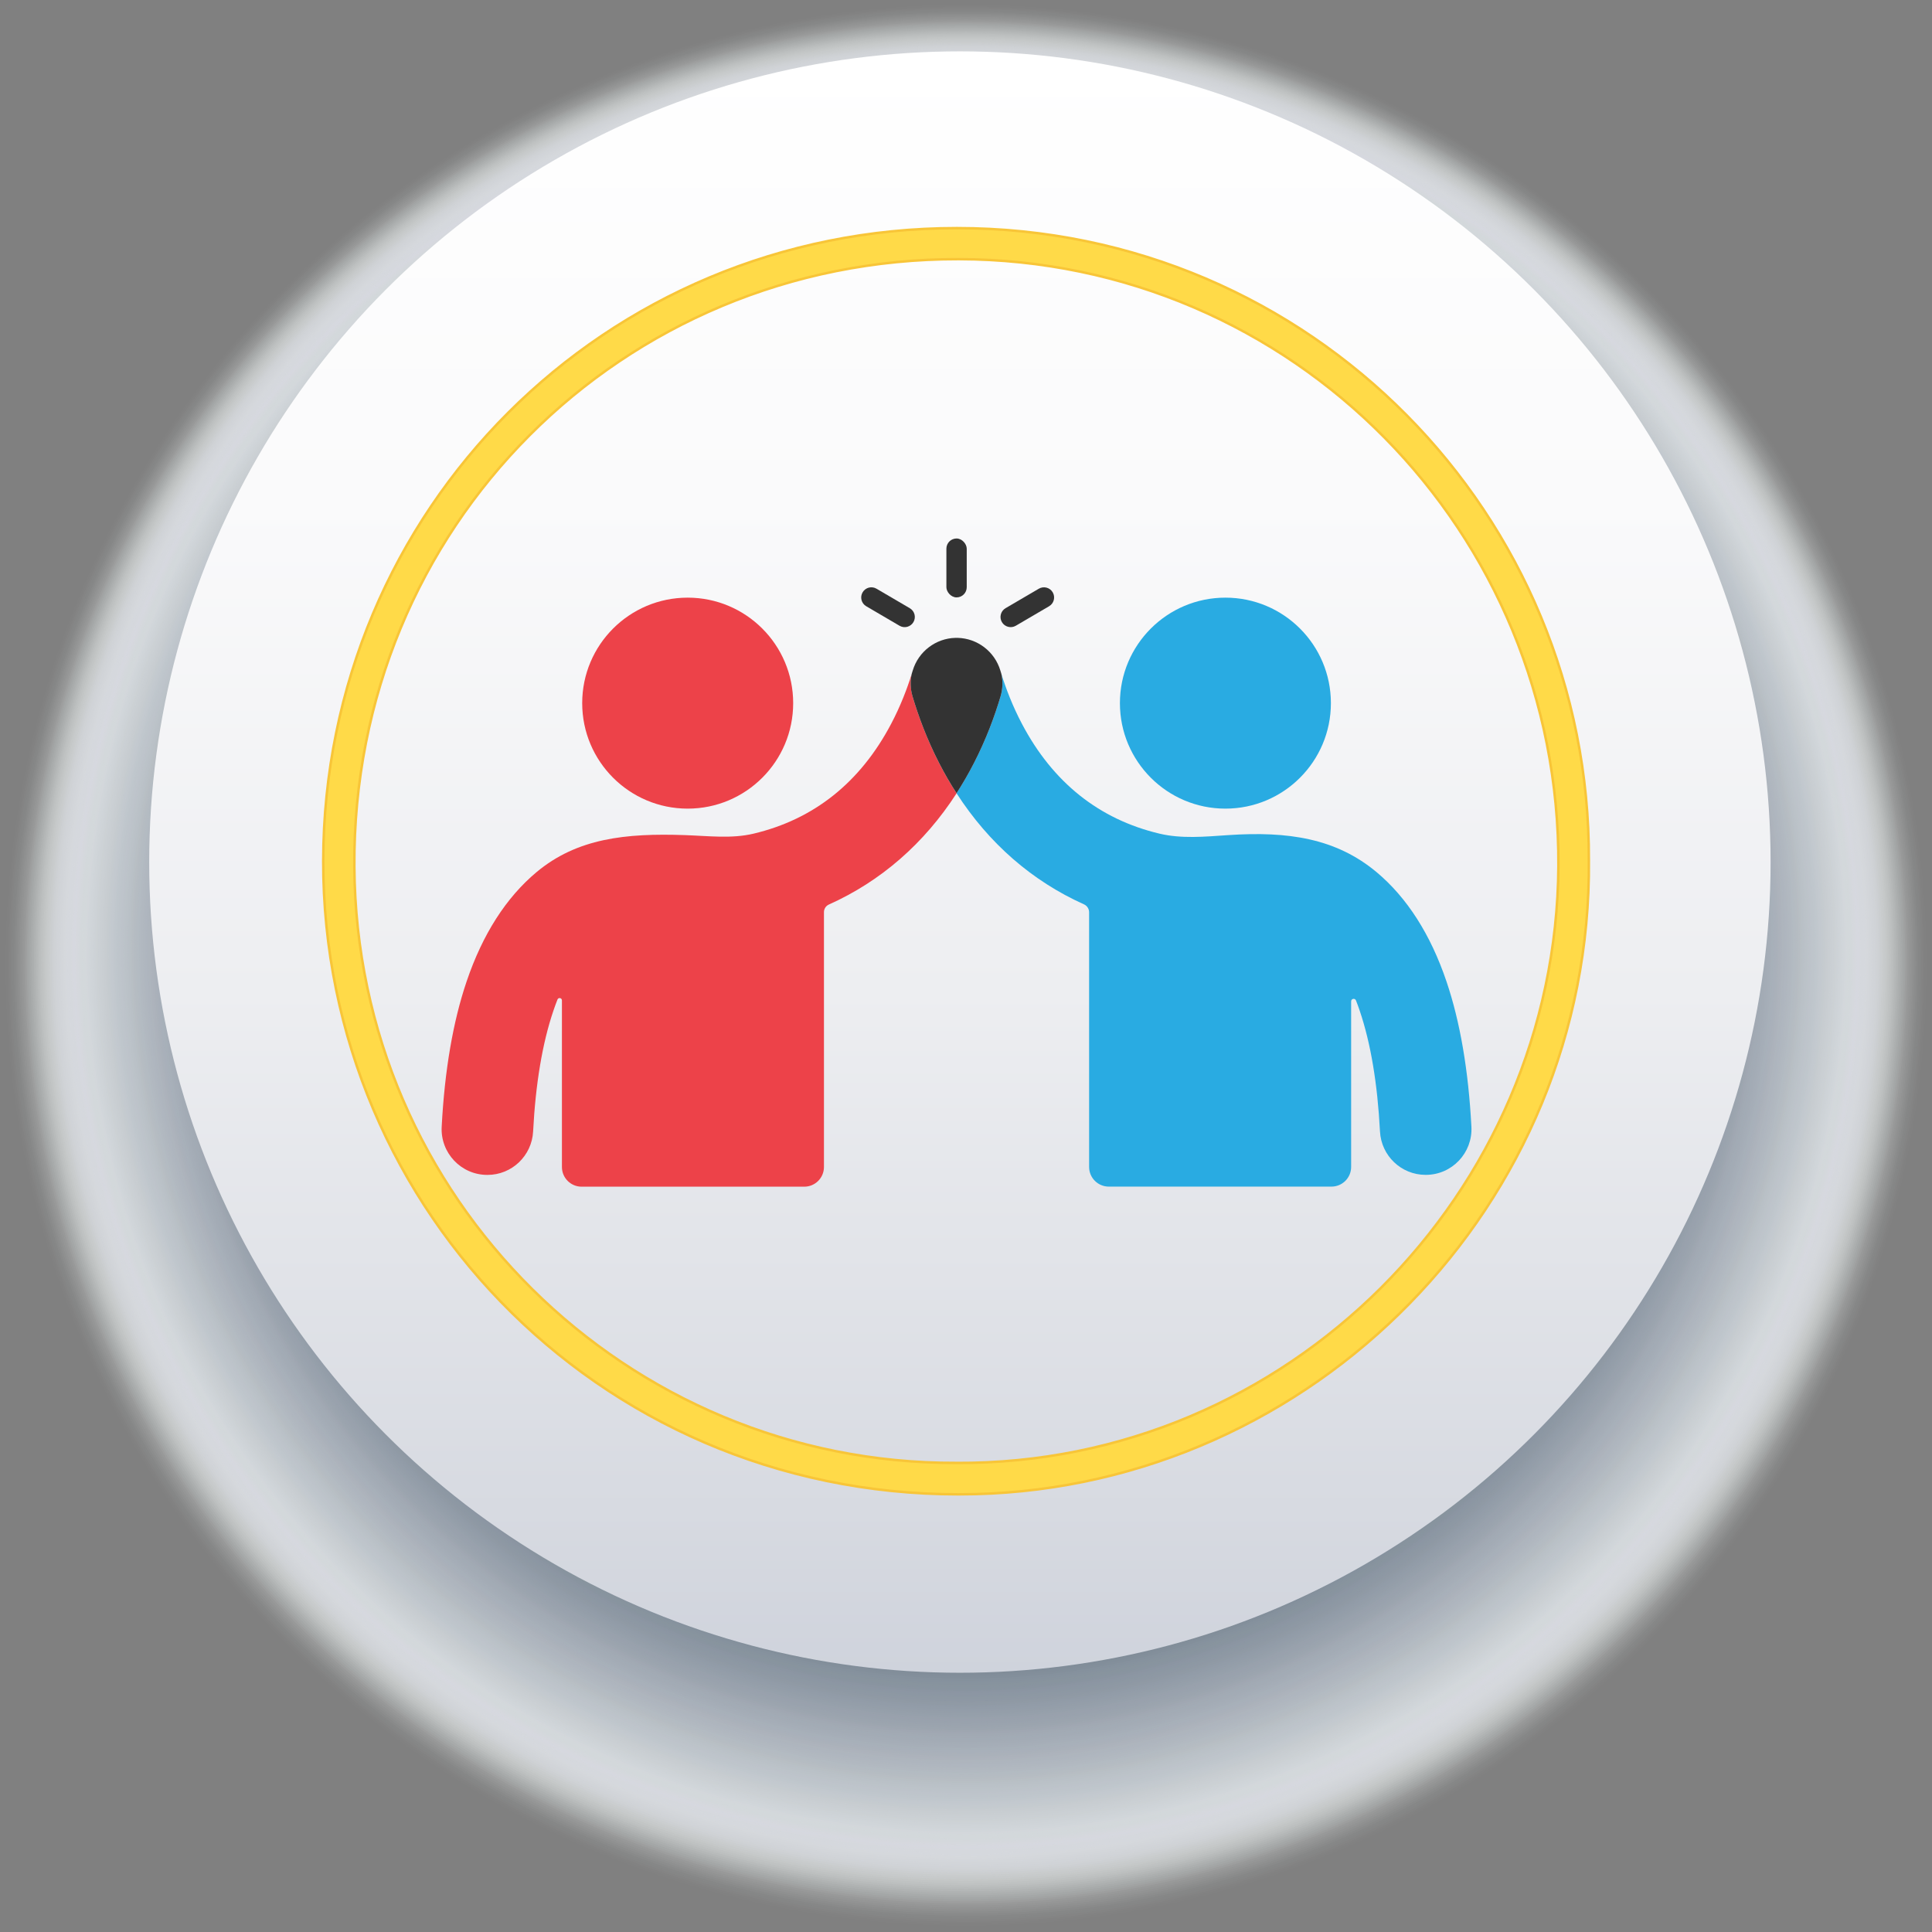 <?xml version="1.0" encoding="UTF-8"?>
<svg xmlns="http://www.w3.org/2000/svg" xmlns:xlink="http://www.w3.org/1999/xlink" viewBox="0 0 777.81 777.81">
  <rect x="0" y="0" width="777.81" height="777.81" fill="#808080" stroke="none"/>
  <defs>
    <style>
      .cls-1 {
        fill: #566677;
        opacity: .57;
      }

      .cls-2 {
        fill: #f2f3f4;
        opacity: .04;
      }

      .cls-3 {
        fill: #f5f6f7;
        opacity: .03;
      }

      .cls-4 {
        fill: #edeff0;
        opacity: .06;
      }

      .cls-5 {
        fill: #9aa4ad;
        opacity: .34;
      }

      .cls-6 {
        fill: #374a5e;
        opacity: .68;
      }

      .cls-7 {
        fill: #3b4e61;
        opacity: .67;
      }

      .cls-8 {
        fill: #f6f7f8;
        opacity: .03;
      }

      .cls-9 {
        fill: #778390;
        opacity: .46;
      }

      .cls-10 {
        fill: #6b7987;
        opacity: .5;
      }

      .cls-11 {
        fill: #85919c;
        opacity: .41;
      }

      .cls-12 {
        fill: #dfe2e5;
        opacity: .11;
      }

      .cls-13 {
        fill: #e1e4e7;
        opacity: .1;
      }

      .cls-14 {
        fill: #96a0aa;
        opacity: .35;
      }

      .cls-15 {
        fill: #919ca6;
        opacity: .37;
      }

      .cls-16 {
        fill: #697885;
        opacity: .51;
      }

      .cls-17 {
        fill: #677684;
        opacity: .52;
      }

      .cls-18 {
        fill: #4d5e70;
        opacity: .6;
      }

      .cls-19 {
        fill: #c6cbd1;
        opacity: .19;
      }

      .cls-20 {
        fill: #72808c;
        opacity: .48;
      }

      .cls-21 {
        fill: #4c5d6f;
        opacity: .61;
      }

      .cls-22 {
        fill: #f9f9fa;
        opacity: .02;
      }

      .cls-23 {
        fill: #c8cdd2;
        opacity: .18;
      }

      .cls-24 {
        fill: #8d98a3;
        opacity: .38;
      }

      .cls-25 {
        fill: #9ea7b1;
        opacity: .33;
      }

      .cls-26 {
        fill: #929ca7;
        opacity: .37;
      }

      .cls-27 {
        fill: #536474;
        opacity: .58;
      }

      .cls-28 {
        fill: #6f7d8a;
        opacity: .49;
      }

      .cls-29 {
        fill: #f0f1f3;
        opacity: .05;
      }

      .cls-30 {
        fill: #84909c;
        opacity: .41;
      }

      .cls-31 {
        fill: #314559;
        opacity: .7;
      }

      .cls-32 {
        fill: #435568;
        opacity: .64;
      }

      .cls-33 {
        fill: #717f8c;
        opacity: .48;
      }

      .cls-34 {
        fill: #33475b;
        opacity: .69;
      }

      .cls-35 {
        fill: #d3d7db;
        opacity: .15;
      }

      .cls-36 {
        fill: #8c97a2;
        opacity: .39;
      }

      .cls-37 {
        fill: #5f6f7e;
        opacity: .54;
      }

      .cls-38 {
        fill: #b3bac2;
        opacity: .25;
      }

      .cls-39 {
        fill: #909ba5;
        opacity: .37;
      }

      .cls-40 {
        fill: #73808d;
        opacity: .48;
      }

      .cls-41 {
        fill: #eff0f2;
        opacity: .05;
      }

      .cls-42 {
        fill: #c2c8ce;
        opacity: .2;
      }

      .cls-43 {
        fill: #4e5f70;
        opacity: .6;
      }

      .cls-44 {
        fill: #a7afb8;
        opacity: .3;
      }

      .cls-45 {
        fill: #eef0f1;
        opacity: .05;
      }

      .cls-46 {
        fill: #7c8894;
        opacity: .45;
      }

      .cls-47 {
        fill: #9da6b0;
        opacity: .33;
      }

      .cls-48 {
        fill: #fff;
        opacity: 0;
      }

      .cls-49 {
        fill: #667583;
        opacity: .52;
      }

      .cls-50 {
        fill: #7d8995;
        opacity: .44;
      }

      .cls-51 {
        fill: #f8f9f9;
        opacity: .02;
      }

      .cls-52 {
        fill: #75818f;
        opacity: .47;
      }

      .cls-53 {
        fill: #808c98;
        opacity: .43;
      }

      .cls-54 {
        isolation: isolate;
      }

      .cls-55 {
        fill: #808b98;
        opacity: .43;
      }

      .cls-56 {
        fill: #e8eaec;
        opacity: .07;
      }

      .cls-57 {
        fill: #d9dde0;
        opacity: .13;
      }

      .cls-58 {
        fill: #74808e;
        opacity: .47;
      }

      .cls-59 {
        fill: #627180;
        opacity: .53;
      }

      .cls-60 {
        fill: #fafafb;
        opacity: .01;
      }

      .cls-61 {
        fill: #abb3bb;
        opacity: .28;
      }

      .cls-62 {
        fill: #b7bec5;
        opacity: .24;
      }

      .cls-63 {
        fill: #c7ccd2;
        opacity: .19;
      }

      .cls-64 {
        fill: #afb7be;
        opacity: .27;
      }

      .cls-65 {
        fill: #f3f4f5;
        opacity: .04;
      }

      .cls-66 {
        fill: #485a6c;
        opacity: .62;
      }

      .cls-67 {
        fill: #aeb6be;
        opacity: .27;
      }

      .cls-68 {
        fill: #8e99a4;
        opacity: .38;
      }

      .cls-69 {
        fill: #ccd1d6;
        opacity: .17;
      }

      .cls-70 {
        fill: #8a95a1;
        opacity: .39;
      }

      .cls-71 {
        fill: #a1aab3;
        opacity: .32;
      }

      .cls-72 {
        fill: #e2e5e7;
        opacity: .1;
      }

      .cls-73 {
        fill: #8f9aa5;
        opacity: .38;
      }

      .cls-74 {
        fill: #798592;
        opacity: .46;
      }

      .cls-75 {
        fill: #dcdfe3;
        opacity: .12;
      }

      .cls-76 {
        fill: #d4d8dc;
        opacity: .14;
      }

      .cls-77 {
        fill: #637280;
        opacity: .53;
      }

      .cls-78 {
        fill: #c5cbd0;
        opacity: .19;
      }

      .cls-79 {
        fill: #c4cacf;
        opacity: .2;
      }

      .cls-80 {
        fill: #495b6c;
        opacity: .62;
      }

      .cls-81 {
        fill: #707e8b;
        opacity: .49;
      }

      .cls-82 {
        fill: #5c6c7c;
        opacity: .55;
      }

      .cls-83 {
        fill: #46586a;
        opacity: .63;
      }

      .cls-84 {
        fill: #828e9a;
        opacity: .42;
      }

      .cls-85 {
        fill: #fcfcfc;
        opacity: 0;
      }

      .cls-86 {
        fill: #35495c;
        opacity: .69;
      }

      .cls-87 {
        fill: #d7dbdf;
        opacity: .13;
      }

      .cls-88 {
        fill: #b0b8bf;
        opacity: .27;
      }

      .cls-89 {
        fill: #b1b8c0;
        opacity: .26;
      }

      .cls-90 {
        fill: #dde0e3;
        opacity: .11;
      }

      .cls-91 {
        fill: #333;
      }

      .cls-92 {
        fill: #87939e;
        opacity: .4;
      }

      .cls-93 {
        fill: #acb4bc;
        opacity: .28;
      }

      .cls-94 {
        fill: #5e6e7d;
        opacity: .55;
      }

      .cls-95 {
        fill: #dbdee2;
        opacity: .12;
      }

      .cls-96 {
        fill: #7e8a96;
        opacity: .44;
      }

      .cls-97 {
        fill: #949ea9;
        opacity: .36;
      }

      .cls-98 {
        fill: #e7e9eb;
        opacity: .08;
      }

      .cls-99 {
        fill: #bec4ca;
        opacity: .22;
      }

      .cls-100 {
        fill: #c1c7cd;
        opacity: .21;
      }

      .cls-101 {
        fill: #8b96a1;
        opacity: .39;
      }

      .cls-102 {
        fill: #4a5c6d;
        opacity: .62;
      }

      .cls-103 {
        fill: #a3acb5;
        opacity: .31;
      }

      .cls-104 {
        fill: #dadde1;
        opacity: .12;
      }

      .cls-105 {
        fill: #4f6071;
        opacity: .6;
      }

      .cls-106 {
        fill: #526374;
        opacity: .59;
      }

      .cls-107 {
        fill: #556676;
        opacity: .58;
      }

      .cls-108 {
        fill: #415366;
        opacity: .65;
      }

      .cls-109 {
        fill: #e5e7ea;
        opacity: .08;
      }

      .cls-110 {
        fill: #dee1e4;
        opacity: .11;
      }

      .cls-111 {
        fill: #bdc3ca;
        opacity: .22;
      }

      .cls-112 {
        fill: #364a5d;
        opacity: .68;
      }

      .cls-113 {
        fill: #3d5063;
        opacity: .66;
      }

      .cls-114 {
        fill: #6e7c89;
        opacity: .49;
      }

      .cls-115 {
        fill: #647381;
        opacity: .53;
      }

      .cls-116 {
        fill: #e6e8eb;
        opacity: .08;
      }

      .cls-117 {
        fill: #5b6b7b;
        opacity: .56;
      }

      .cls-118 {
        fill: #a5aeb6;
        opacity: .3;
      }

      .cls-119 {
        fill: #e3e6e8;
        opacity: .09;
      }

      .cls-120 {
        fill: #34485b;
        opacity: .69;
      }

      .cls-121 {
        fill: #d8dcdf;
        opacity: .13;
      }

      .cls-122 {
        fill: #818d99;
        opacity: .42;
      }

      .cls-123 {
        fill: #6d7b88;
        opacity: .5;
      }

      .cls-124 {
        fill: #98a2ac;
        opacity: .35;
      }

      .cls-125 {
        fill: #f7f8f8;
        opacity: .02;
      }

      .cls-126 {
        fill: #86929d;
        opacity: .41;
      }

      .cls-127 {
        fill: #bbc2c8;
        opacity: .23;
      }

      .cls-128 {
        fill: #394c5f;
        opacity: .67;
      }

      .cls-129 {
        fill: #c3c9ce;
        opacity: .2;
      }

      .cls-130 {
        fill: #9ca6af;
        opacity: .33;
      }

      .cls-131 {
        fill: #e0e3e6;
        opacity: .1;
      }

      .cls-132 {
        fill: #c9ced3;
        opacity: .18;
      }

      .cls-133 {
        fill: #e4e7e9;
        opacity: .09;
      }

      .cls-134 {
        fill: #b5bcc3;
        opacity: .25;
      }

      .cls-135 {
        fill: #596979;
        opacity: .56;
      }

      .cls-136 {
        fill: #b9c0c6;
        opacity: .23;
      }

      .cls-137 {
        fill: #4b5c6e;
        opacity: .61;
      }

      .cls-138 {
        fill: #f4f5f6;
        opacity: .03;
      }

      .cls-139 {
        fill: #a8b0b9;
        opacity: .29;
      }

      .cls-140 {
        fill: #bcc2c9;
        opacity: .22;
      }

      .cls-141 {
        fill: #788491;
        opacity: .46;
      }

      .cls-142 {
        fill: #6a7886;
        opacity: .51;
      }

      .cls-143 {
        fill: #b8bfc6;
        opacity: .24;
      }

      .cls-144 {
        fill: #aab2ba;
        opacity: .29;
      }

      .cls-145 {
        fill: #97a1ab;
        opacity: .35;
      }

      .cls-146 {
        fill: #546575;
        opacity: .58;
      }

      .cls-147 {
        fill: #9fa8b1;
        opacity: .32;
      }

      .cls-148 {
        fill: #687784;
        opacity: .51;
      }

      .cls-149 {
        fill: #cbd0d5;
        opacity: .17;
      }

      .cls-150 {
        fill: #99a3ad;
        opacity: .34;
      }

      .cls-151 {
        fill: #eceeef;
        opacity: .06;
      }

      .cls-152 {
        fill: #3a4d60;
        opacity: .67;
      }

      .cls-153 {
        fill: #fdfdfd;
        opacity: 0;
      }

      .cls-154 {
        fill: #445668;
        opacity: .64;
      }

      .cls-155 {
        fill: #47596b;
        opacity: .63;
      }

      .cls-156 {
        fill: #eaecee;
        opacity: .07;
      }

      .cls-157 {
        fill: #e9ebed;
        opacity: .07;
      }

      .cls-158 {
        fill: #7a8693;
        opacity: .45;
      }

      .cls-159 {
        fill: #f1f2f4;
        opacity: .04;
      }

      .cls-160 {
        fill: #bac1c7;
        opacity: .23;
      }

      .cls-161 {
        fill: #cacfd4;
        opacity: .18;
      }

      .cls-162 {
        fill: #c0c6cc;
        opacity: .21;
      }

      .cls-163 {
        fill: #cdd2d7;
        opacity: .17;
      }

      .cls-164 {
        fill: #5d6d7c;
        opacity: .55;
      }

      .cls-165 {
        fill: #bfc5cb;
        opacity: .21;
      }

      .cls-166 {
        fill: #7b8794;
        opacity: .45;
      }

      .cls-167 {
        fill: #384b5f;
        opacity: .68;
      }

      .cls-168 {
        fill: #3c4f62;
        opacity: .66;
      }

      .cls-169 {
        fill: #506172;
        opacity: .59;
      }

      .cls-170 {
        fill: #ed4249;
      }

      .cls-171 {
        fill: #586878;
        opacity: .57;
      }

      .cls-172 {
        fill: #b4bbc2;
        opacity: .25;
      }

      .cls-173 {
        fill: #ffda48;
        stroke: #f8c538;
        stroke-miterlimit: 10;
      }

      .cls-174 {
        fill: #405365;
        opacity: .65;
      }

      .cls-175 {
        fill: #adb5bd;
        opacity: .28;
      }

      .cls-176 {
        fill: #b6bdc4;
        opacity: .24;
      }

      .cls-177 {
        fill: #3e5163;
        opacity: .66;
      }

      .cls-178 {
        fill: #516273;
        opacity: .59;
      }

      .cls-179 {
        fill: #3f5264;
        opacity: .65;
      }

      .cls-180 {
        fill: #d5d9dd;
        opacity: .14;
      }

      .cls-181 {
        fill: #7f8a97;
        opacity: .43;
      }

      .cls-182 {
        fill: #768290;
        opacity: .47;
      }

      .cls-183 {
        fill: #425467;
        opacity: .64;
      }

      .cls-184 {
        fill: #a4adb5;
        opacity: .31;
      }

      .cls-185 {
        fill: #d0d4d9;
        opacity: .16;
      }

      .cls-186 {
        fill: #838f9b;
        opacity: .42;
      }

      .cls-187 {
        fill: #959fa9;
        opacity: .36;
      }

      .cls-188 {
        fill: #657482;
        opacity: .52;
      }

      .cls-189 {
        fill: url(#linear-gradient);
      }

      .cls-190 {
        fill: #d2d6db;
        opacity: .15;
      }

      .cls-191 {
        fill: #939da8;
        opacity: .36;
      }

      .cls-192 {
        fill: #617080;
        opacity: .54;
      }

      .cls-193 {
        fill: #ebedef;
        opacity: .06;
      }

      .cls-194 {
        fill: #29abe2;
      }

      .cls-195 {
        fill: #a6afb7;
        opacity: .3;
      }

      .cls-196 {
        fill: #a0a9b2;
        opacity: .32;
      }

      .cls-197 {
        fill: #32465a;
        opacity: .7;
      }

      .cls-198 {
        fill: #576778;
        opacity: .57;
      }

      .cls-199 {
        fill: #a9b1ba;
        opacity: .29;
      }

      .cls-200 {
        fill: #ced3d7;
        opacity: .16;
      }

      .cls-201 {
        fill: #6c7a88;
        opacity: .5;
      }

      .cls-202 {
        fill: #606f7f;
        opacity: .54;
      }

      .cls-203 {
        fill: #88939f;
        opacity: .4;
      }

      .cls-204 {
        fill: #cfd4d8;
        opacity: .16;
      }

      .cls-205 {
        fill: #a2abb4;
        opacity: .31;
      }

      .cls-206 {
        fill: #9ba5ae;
        opacity: .34;
      }

      .cls-207 {
        mix-blend-mode: multiply;
      }

      .cls-208 {
        fill: #d6dade;
        opacity: .14;
      }

      .cls-209 {
        fill: #fbfbfc;
        opacity: .01;
      }

      .cls-210 {
        fill: #455769;
        opacity: .63;
      }

      .cls-211 {
        fill: #5a6a7a;
        opacity: .56;
      }

      .cls-212 {
        fill: #b2b9c1;
        opacity: .26;
      }

      .cls-213 {
        fill: #8994a0;
        opacity: .4;
      }

      .cls-214 {
        fill: #d1d5da;
        opacity: .15;
      }
    </style>
    <linearGradient id="linear-gradient" x1="6720.29" y1="-62.24" x2="7373.04" y2="-62.24" gradientTransform="translate(324.21 -6699.6) rotate(90)" gradientUnits="userSpaceOnUse">
      <stop offset="0" stop-color="#fff"/>
      <stop offset=".28" stop-color="#fafafb"/>
      <stop offset=".58" stop-color="#edeef1"/>
      <stop offset=".9" stop-color="#d7dae1"/>
      <stop offset="1" stop-color="#cfd3dc"/>
    </linearGradient>
  </defs>
  <g class="cls-54">
    <g id="Capa_1" data-name="Capa 1">
      <g>
        <g class="cls-207">
          <circle class="cls-48" cx="388.91" cy="388.91" r="388.91"/>
          <circle class="cls-153" cx="388.91" cy="388.8" r="388.19"/>
          <circle class="cls-85" cx="388.91" cy="388.7" r="387.47"/>
          <circle class="cls-209" cx="388.91" cy="388.59" r="386.75"/>
          <circle class="cls-60" cx="388.91" cy="388.49" r="386.03"/>
          <circle class="cls-22" cx="388.91" cy="388.39" r="385.31"/>
          <circle class="cls-51" cx="388.91" cy="388.28" r="384.6"/>
          <circle class="cls-125" cx="388.91" cy="388.18" r="383.88"/>
          <circle class="cls-8" cx="388.91" cy="388.08" r="383.16"/>
          <circle class="cls-3" cx="388.91" cy="387.97" r="382.44"/>
          <circle class="cls-138" cx="388.91" cy="387.87" r="381.72"/>
          <circle class="cls-65" cx="388.91" cy="387.76" r="381"/>
          <circle class="cls-2" cx="388.91" cy="387.66" r="380.28"/>
          <circle class="cls-159" cx="388.91" cy="387.56" r="379.57"/>
          <circle class="cls-29" cx="388.91" cy="387.45" r="378.85"/>
          <circle class="cls-41" cx="388.91" cy="387.35" r="378.13"/>
          <circle class="cls-45" cx="388.91" cy="387.25" r="377.41"/>
          <circle class="cls-4" cx="388.91" cy="387.14" r="376.69"/>
          <circle class="cls-151" cx="388.91" cy="387.04" r="375.97"/>
          <circle class="cls-193" cx="388.91" cy="386.93" r="375.25"/>
          <circle class="cls-156" cx="388.91" cy="386.83" r="374.54"/>
          <circle class="cls-157" cx="388.91" cy="386.73" r="373.82"/>
          <circle class="cls-56" cx="388.91" cy="386.62" r="373.1"/>
          <circle class="cls-98" cx="388.91" cy="386.52" r="372.38"/>
          <circle class="cls-116" cx="388.91" cy="386.42" r="371.66"/>
          <circle class="cls-109" cx="388.91" cy="386.31" r="370.94"/>
          <circle class="cls-133" cx="388.91" cy="386.21" r="370.22"/>
          <circle class="cls-119" cx="388.91" cy="386.1" r="369.51"/>
          <circle class="cls-72" cx="388.91" cy="386" r="368.79"/>
          <circle class="cls-13" cx="388.91" cy="385.9" r="368.07"/>
          <circle class="cls-131" cx="388.91" cy="385.79" r="367.35"/>
          <circle class="cls-12" cx="388.91" cy="385.69" r="366.63"/>
          <circle class="cls-110" cx="388.91" cy="385.59" r="365.91"/>
          <circle class="cls-90" cx="388.91" cy="385.48" r="365.19"/>
          <circle class="cls-75" cx="388.91" cy="385.38" r="364.48"/>
          <circle class="cls-95" cx="388.91" cy="385.27" r="363.76"/>
          <circle class="cls-104" cx="388.91" cy="385.17" r="363.04"/>
          <circle class="cls-57" cx="388.91" cy="385.07" r="362.32"/>
          <circle class="cls-121" cx="388.91" cy="384.96" r="361.6"/>
          <circle class="cls-87" cx="388.91" cy="384.86" r="360.88"/>
          <circle class="cls-208" cx="388.91" cy="384.75" r="360.16"/>
          <circle class="cls-180" cx="388.91" cy="384.65" r="359.45"/>
          <circle class="cls-76" cx="388.91" cy="384.55" r="358.73"/>
          <circle class="cls-35" cx="388.91" cy="384.44" r="358.01"/>
          <circle class="cls-190" cx="388.91" cy="384.34" r="357.29"/>
          <circle class="cls-214" cx="388.91" cy="384.24" r="356.57"/>
          <circle class="cls-185" cx="388.91" cy="384.13" r="355.85"/>
          <circle class="cls-204" cx="388.91" cy="384.03" r="355.14"/>
          <circle class="cls-200" cx="388.91" cy="383.92" r="354.42"/>
          <circle class="cls-163" cx="388.91" cy="383.82" r="353.7"/>
          <circle class="cls-69" cx="388.91" cy="383.72" r="352.98"/>
          <circle class="cls-149" cx="388.91" cy="383.61" r="352.26"/>
          <circle class="cls-161" cx="388.91" cy="383.51" r="351.54"/>
          <circle class="cls-132" cx="388.91" cy="383.41" r="350.82"/>
          <circle class="cls-23" cx="388.91" cy="383.3" r="350.11"/>
          <circle class="cls-63" cx="388.91" cy="383.2" r="349.39"/>
          <circle class="cls-19" cx="388.91" cy="383.09" r="348.67"/>
          <circle class="cls-78" cx="388.91" cy="382.99" r="347.95"/>
          <circle class="cls-79" cx="388.91" cy="382.89" r="347.23"/>
          <circle class="cls-129" cx="388.91" cy="382.78" r="346.51"/>
          <circle class="cls-42" cx="388.91" cy="382.68" r="345.79"/>
          <circle class="cls-100" cx="388.91" cy="382.58" r="345.08"/>
          <circle class="cls-162" cx="388.91" cy="382.47" r="344.36"/>
          <circle class="cls-165" cx="388.91" cy="382.37" r="343.64"/>
          <circle class="cls-99" cx="388.91" cy="382.26" r="342.92"/>
          <circle class="cls-111" cx="388.91" cy="382.16" r="342.2"/>
          <circle class="cls-140" cx="388.91" cy="382.06" r="341.48"/>
          <circle class="cls-127" cx="388.91" cy="381.95" r="340.76"/>
          <circle class="cls-160" cx="388.91" cy="381.85" r="340.05"/>
          <circle class="cls-136" cx="388.91" cy="381.75" r="339.33"/>
          <circle class="cls-143" cx="388.91" cy="381.64" r="338.61"/>
          <circle class="cls-62" cx="388.91" cy="381.54" r="337.89"/>
          <circle class="cls-176" cx="388.91" cy="381.43" r="337.17"/>
          <circle class="cls-134" cx="388.91" cy="381.33" r="336.45"/>
          <circle class="cls-172" cx="388.91" cy="381.23" r="335.73"/>
          <circle class="cls-38" cx="388.91" cy="381.12" r="335.02"/>
          <circle class="cls-212" cx="388.91" cy="381.02" r="334.3"/>
          <circle class="cls-89" cx="388.91" cy="380.92" r="333.58"/>
          <circle class="cls-88" cx="388.91" cy="380.81" r="332.86"/>
          <circle class="cls-64" cx="388.91" cy="380.71" r="332.14"/>
          <circle class="cls-67" cx="388.91" cy="380.6" r="331.42"/>
          <circle class="cls-175" cx="388.91" cy="380.5" r="330.7"/>
          <circle class="cls-93" cx="388.91" cy="380.4" r="329.99"/>
          <circle class="cls-61" cx="388.91" cy="380.29" r="329.27"/>
          <circle class="cls-144" cx="388.91" cy="380.19" r="328.55"/>
          <circle class="cls-199" cx="388.91" cy="380.09" r="327.83"/>
          <circle class="cls-139" cx="388.91" cy="379.98" r="327.11"/>
          <circle class="cls-44" cx="388.91" cy="379.88" r="326.39"/>
          <circle class="cls-195" cx="388.91" cy="379.77" r="325.67"/>
          <circle class="cls-118" cx="388.91" cy="379.67" r="324.96"/>
          <circle class="cls-184" cx="388.91" cy="379.57" r="324.24"/>
          <circle class="cls-103" cx="388.91" cy="379.46" r="323.52"/>
          <circle class="cls-205" cx="388.91" cy="379.36" r="322.8"/>
          <circle class="cls-71" cx="388.91" cy="379.26" r="322.08"/>
          <circle class="cls-196" cx="388.91" cy="379.15" r="321.36"/>
          <circle class="cls-147" cx="388.91" cy="379.05" r="320.65"/>
          <circle class="cls-25" cx="388.91" cy="378.94" r="319.93"/>
          <circle class="cls-47" cx="388.91" cy="378.84" r="319.21"/>
          <circle class="cls-130" cx="388.91" cy="378.74" r="318.49"/>
          <circle class="cls-206" cx="388.91" cy="378.63" r="317.77"/>
          <circle class="cls-5" cx="388.91" cy="378.53" r="317.05"/>
          <circle class="cls-150" cx="388.91" cy="378.42" r="316.33"/>
          <circle class="cls-124" cx="388.91" cy="378.32" r="315.62"/>
          <circle class="cls-145" cx="388.91" cy="378.22" r="314.9"/>
          <circle class="cls-14" cx="388.91" cy="378.11" r="314.18"/>
          <circle class="cls-187" cx="388.91" cy="378.01" r="313.46"/>
          <circle class="cls-97" cx="388.91" cy="377.91" r="312.74"/>
          <circle class="cls-191" cx="388.91" cy="377.8" r="312.02"/>
          <circle class="cls-26" cx="388.91" cy="377.7" r="311.3"/>
          <circle class="cls-15" cx="388.91" cy="377.59" r="310.59"/>
          <circle class="cls-39" cx="388.91" cy="377.49" r="309.87"/>
          <circle class="cls-73" cx="388.91" cy="377.39" r="309.15"/>
          <circle class="cls-68" cx="388.91" cy="377.28" r="308.43"/>
          <circle class="cls-24" cx="388.91" cy="377.18" r="307.71"/>
          <circle class="cls-36" cx="388.91" cy="377.08" r="306.99"/>
          <circle class="cls-101" cx="388.91" cy="376.97" r="306.27"/>
          <circle class="cls-70" cx="388.91" cy="376.87" r="305.56"/>
          <circle class="cls-213" cx="388.91" cy="376.76" r="304.84"/>
          <circle class="cls-203" cx="388.91" cy="376.66" r="304.12"/>
          <circle class="cls-92" cx="388.91" cy="376.56" r="303.4"/>
          <circle class="cls-126" cx="388.91" cy="376.45" r="302.68"/>
          <circle class="cls-11" cx="388.91" cy="376.35" r="301.96"/>
          <circle class="cls-30" cx="388.91" cy="376.25" r="301.24"/>
          <circle class="cls-186" cx="388.91" cy="376.14" r="300.53"/>
          <circle class="cls-84" cx="388.91" cy="376.04" r="299.81"/>
          <circle class="cls-122" cx="388.91" cy="375.93" r="299.09"/>
          <circle class="cls-53" cx="388.91" cy="375.83" r="298.37"/>
          <circle class="cls-55" cx="388.91" cy="375.73" r="297.65"/>
          <circle class="cls-181" cx="388.91" cy="375.62" r="296.93"/>
          <circle class="cls-96" cx="388.91" cy="375.52" r="296.21"/>
          <circle class="cls-50" cx="388.91" cy="375.42" r="295.5"/>
          <circle class="cls-46" cx="388.91" cy="375.31" r="294.78"/>
          <circle class="cls-166" cx="388.91" cy="375.21" r="294.06"/>
          <circle class="cls-158" cx="388.91" cy="375.1" r="293.34"/>
          <circle class="cls-74" cx="388.91" cy="375" r="292.62"/>
          <circle class="cls-141" cx="388.91" cy="374.9" r="291.9"/>
          <circle class="cls-9" cx="388.91" cy="374.79" r="291.19"/>
          <circle class="cls-182" cx="388.91" cy="374.69" r="290.47"/>
          <circle class="cls-52" cx="388.91" cy="374.59" r="289.75"/>
          <circle class="cls-58" cx="388.91" cy="374.48" r="289.03"/>
          <circle class="cls-40" cx="388.91" cy="374.38" r="288.31"/>
          <circle class="cls-20" cx="388.91" cy="374.27" r="287.59"/>
          <circle class="cls-33" cx="388.91" cy="374.17" r="286.87"/>
          <circle class="cls-81" cx="388.91" cy="374.07" r="286.16"/>
          <circle class="cls-28" cx="388.91" cy="373.96" r="285.44"/>
          <circle class="cls-114" cx="388.91" cy="373.86" r="284.72"/>
          <circle class="cls-123" cx="388.91" cy="373.76" r="284"/>
          <circle class="cls-201" cx="388.91" cy="373.65" r="283.28"/>
          <circle class="cls-10" cx="388.91" cy="373.55" r="282.56"/>
          <circle class="cls-142" cx="388.91" cy="373.44" r="281.84"/>
          <circle class="cls-16" cx="388.91" cy="373.34" r="281.13"/>
          <circle class="cls-148" cx="388.91" cy="373.24" r="280.41"/>
          <circle class="cls-17" cx="388.91" cy="373.13" r="279.69"/>
          <circle class="cls-49" cx="388.91" cy="373.03" r="278.97"/>
          <circle class="cls-188" cx="388.91" cy="372.92" r="278.25"/>
          <circle class="cls-115" cx="388.91" cy="372.82" r="277.53"/>
          <circle class="cls-77" cx="388.91" cy="372.72" r="276.81"/>
          <circle class="cls-59" cx="388.91" cy="372.61" r="276.1"/>
          <circle class="cls-192" cx="388.91" cy="372.51" r="275.38"/>
          <circle class="cls-202" cx="388.91" cy="372.41" r="274.66"/>
          <circle class="cls-37" cx="388.91" cy="372.3" r="273.94"/>
          <circle class="cls-94" cx="388.91" cy="372.2" r="273.22"/>
          <circle class="cls-164" cx="388.91" cy="372.09" r="272.5"/>
          <circle class="cls-82" cx="388.91" cy="371.99" r="271.78"/>
          <circle class="cls-117" cx="388.91" cy="371.89" r="271.07"/>
          <circle class="cls-211" cx="388.91" cy="371.78" r="270.35"/>
          <circle class="cls-135" cx="388.91" cy="371.68" r="269.63"/>
          <circle class="cls-171" cx="388.91" cy="371.58" r="268.91"/>
          <circle class="cls-198" cx="388.91" cy="371.47" r="268.19"/>
          <circle class="cls-1" cx="388.91" cy="371.37" r="267.47"/>
          <circle class="cls-107" cx="388.91" cy="371.26" r="266.75"/>
          <circle class="cls-146" cx="388.91" cy="371.16" r="266.04"/>
          <circle class="cls-27" cx="388.91" cy="371.06" r="265.32"/>
          <circle class="cls-106" cx="388.91" cy="370.95" r="264.6"/>
          <circle class="cls-178" cx="388.91" cy="370.85" r="263.88"/>
          <circle class="cls-169" cx="388.91" cy="370.75" r="263.16"/>
          <circle class="cls-105" cx="388.91" cy="370.64" r="262.44"/>
          <circle class="cls-43" cx="388.91" cy="370.54" r="261.73"/>
          <circle class="cls-18" cx="388.91" cy="370.43" r="261.01"/>
          <circle class="cls-21" cx="388.91" cy="370.33" r="260.29"/>
          <circle class="cls-137" cx="388.91" cy="370.23" r="259.57"/>
          <circle class="cls-102" cx="388.91" cy="370.12" r="258.85"/>
          <circle class="cls-80" cx="388.91" cy="370.02" r="258.13"/>
          <circle class="cls-66" cx="388.91" cy="369.92" r="257.41"/>
          <circle class="cls-155" cx="388.91" cy="369.81" r="256.7"/>
          <circle class="cls-83" cx="388.91" cy="369.71" r="255.98"/>
          <circle class="cls-210" cx="388.91" cy="369.6" r="255.26"/>
          <circle class="cls-154" cx="388.91" cy="369.5" r="254.54"/>
          <circle class="cls-32" cx="388.91" cy="369.4" r="253.82"/>
          <circle class="cls-183" cx="388.91" cy="369.29" r="253.1"/>
          <circle class="cls-108" cx="388.91" cy="369.19" r="252.38"/>
          <circle class="cls-174" cx="388.91" cy="369.09" r="251.67"/>
          <circle class="cls-179" cx="388.91" cy="368.98" r="250.95"/>
          <circle class="cls-177" cx="388.91" cy="368.88" r="250.23"/>
          <circle class="cls-113" cx="388.91" cy="368.77" r="249.51"/>
          <circle class="cls-168" cx="388.91" cy="368.67" r="248.79"/>
          <circle class="cls-7" cx="388.91" cy="368.57" r="248.07"/>
          <circle class="cls-152" cx="388.91" cy="368.46" r="247.35"/>
          <circle class="cls-128" cx="388.91" cy="368.36" r="246.64"/>
          <circle class="cls-167" cx="388.91" cy="368.26" r="245.92"/>
          <circle class="cls-6" cx="388.91" cy="368.15" r="245.2"/>
          <circle class="cls-112" cx="388.91" cy="368.05" r="244.48"/>
          <circle class="cls-86" cx="388.91" cy="367.94" r="243.76"/>
          <circle class="cls-120" cx="388.91" cy="367.84" r="243.04"/>
          <circle class="cls-34" cx="388.91" cy="367.74" r="242.32"/>
          <circle class="cls-197" cx="388.91" cy="367.63" r="241.61"/>
          <circle class="cls-31" cx="388.91" cy="367.53" r="240.89"/>
        </g>
        <circle class="cls-189" cx="386.45" cy="347.06" r="326.38"/>
      </g>
      <path class="cls-173" d="m639.67,346.36c1.22,138.91-111.26,251.68-246.93,255.16-147.23,3.78-262.9-113.2-262.61-255.06.3-141.29,113.28-254.65,255.13-254.63,142.9.01,255.05,115.98,254.4,254.53Zm-254.65,242.61c133.36.68,241.59-108.42,242.38-240.26.82-134.6-107.07-244.12-241.44-244.38-135.59-.27-244.15,107.96-243.3,244.51.82,133.29,109.44,240.56,242.36,240.12Z"/>
      <g>
        <circle class="cls-194" cx="493.34" cy="283.08" r="42.47"/>
        <path class="cls-194" d="m592.38,453.63c-1.19-22.68-4.55-42.29-10.03-58.48-6.42-18.98-15.9-33.79-28.16-44.04-16.32-13.63-35.69-16.52-59.7-14.9-9.61.65-18.79,1.52-27.68-.59-24.32-5.77-42.95-20.63-55.36-44.17-3.82-7.24-6.48-14.27-8.32-20.19.65,2.92.59,6.06-.34,9.17-2.33,7.84-5.76,17.19-10.74,26.87-2.16,4.2-4.48,8.22-6.96,12.05,13.05,20.22,30.44,35.36,51.31,44.73,1.26.57,2.07,1.82,2.07,3.2v102.52c0,4.37,3.54,7.92,7.92,7.92h89.65c4.37,0,7.92-3.54,7.92-7.92v-66.66c0-1.12,1.54-1.41,1.95-.37.53,1.35,1.03,2.75,1.52,4.19,4.41,13.03,7.14,29.31,8.14,48.54.51,9.8,8.56,17.49,18.37,17.49h.07c10.55,0,18.92-8.85,18.37-19.38Z"/>
        <path class="cls-170" d="m367.41,280.43c-.93-3.11-.99-6.25-.34-9.17-1.84,5.92-4.5,12.96-8.32,20.19-12.41,23.54-31.04,38.4-55.36,44.17-8.88,2.11-18.05.92-27.68.59-23.81-.83-43.38,1.27-59.7,14.9-12.26,10.24-21.74,25.06-28.16,44.04-5.48,16.18-8.84,35.79-10.03,58.48-.55,10.53,7.82,19.38,18.37,19.38h.07c9.81,0,17.86-7.7,18.37-17.49,1-19.24,3.73-35.51,8.14-48.54.53-1.58,1.09-3.11,1.67-4.58.37-.95,1.79-.68,1.79.35v67.08c0,4.37,3.54,7.92,7.92,7.92h89.65c4.37,0,7.92-3.54,7.92-7.92v-102.62c0-1.32.78-2.51,1.98-3.05,20.91-9.37,38.33-24.53,51.41-44.77-2.48-3.84-4.8-7.85-6.96-12.05-4.98-9.68-8.41-19.03-10.74-26.87Z"/>
        <path class="cls-91" d="m402.8,280.43c.93-3.11.99-6.25.34-9.17-.13-.43-.26-.85-.39-1.27-2.31-7.74-9.31-12.99-17.2-13.19-.01,0-.02,0-.03,0-.14,0-.28,0-.42,0-.14,0-.28,0-.42,0-.01,0-.02,0-.03,0-7.88.2-14.89,5.45-17.2,13.19-.12.42-.25.84-.39,1.27-.65,2.92-.59,6.06.34,9.17,2.33,7.84,5.76,17.19,10.74,26.87,2.16,4.2,4.48,8.22,6.96,12.05,2.48-3.84,4.8-7.85,6.96-12.05,4.98-9.68,8.41-19.03,10.74-26.87Z"/>
        <circle class="cls-170" cx="276.86" cy="283.08" r="42.47"/>
        <rect class="cls-91" x="381.01" y="216.79" width="8.19" height="23.72" rx="4.1" ry="4.1"/>
        <path class="cls-91" d="m362.14,251.92l-13.4-7.85c-1.95-1.14-2.61-3.65-1.46-5.6h0c1.14-1.95,3.65-2.61,5.6-1.46l13.4,7.85c1.95,1.14,2.61,3.65,1.46,5.6h0c-1.14,1.95-3.65,2.61-5.6,1.46Z"/>
        <path class="cls-91" d="m403.36,250.46h0c-1.14-1.95-.49-4.46,1.46-5.6l13.4-7.85c1.95-1.14,4.46-.49,5.6,1.46h0c1.14,1.95.49,4.46-1.46,5.6l-13.4,7.85c-1.95,1.14-4.46.49-5.6-1.46Z"/>
      </g>
    </g>
  </g>
</svg>